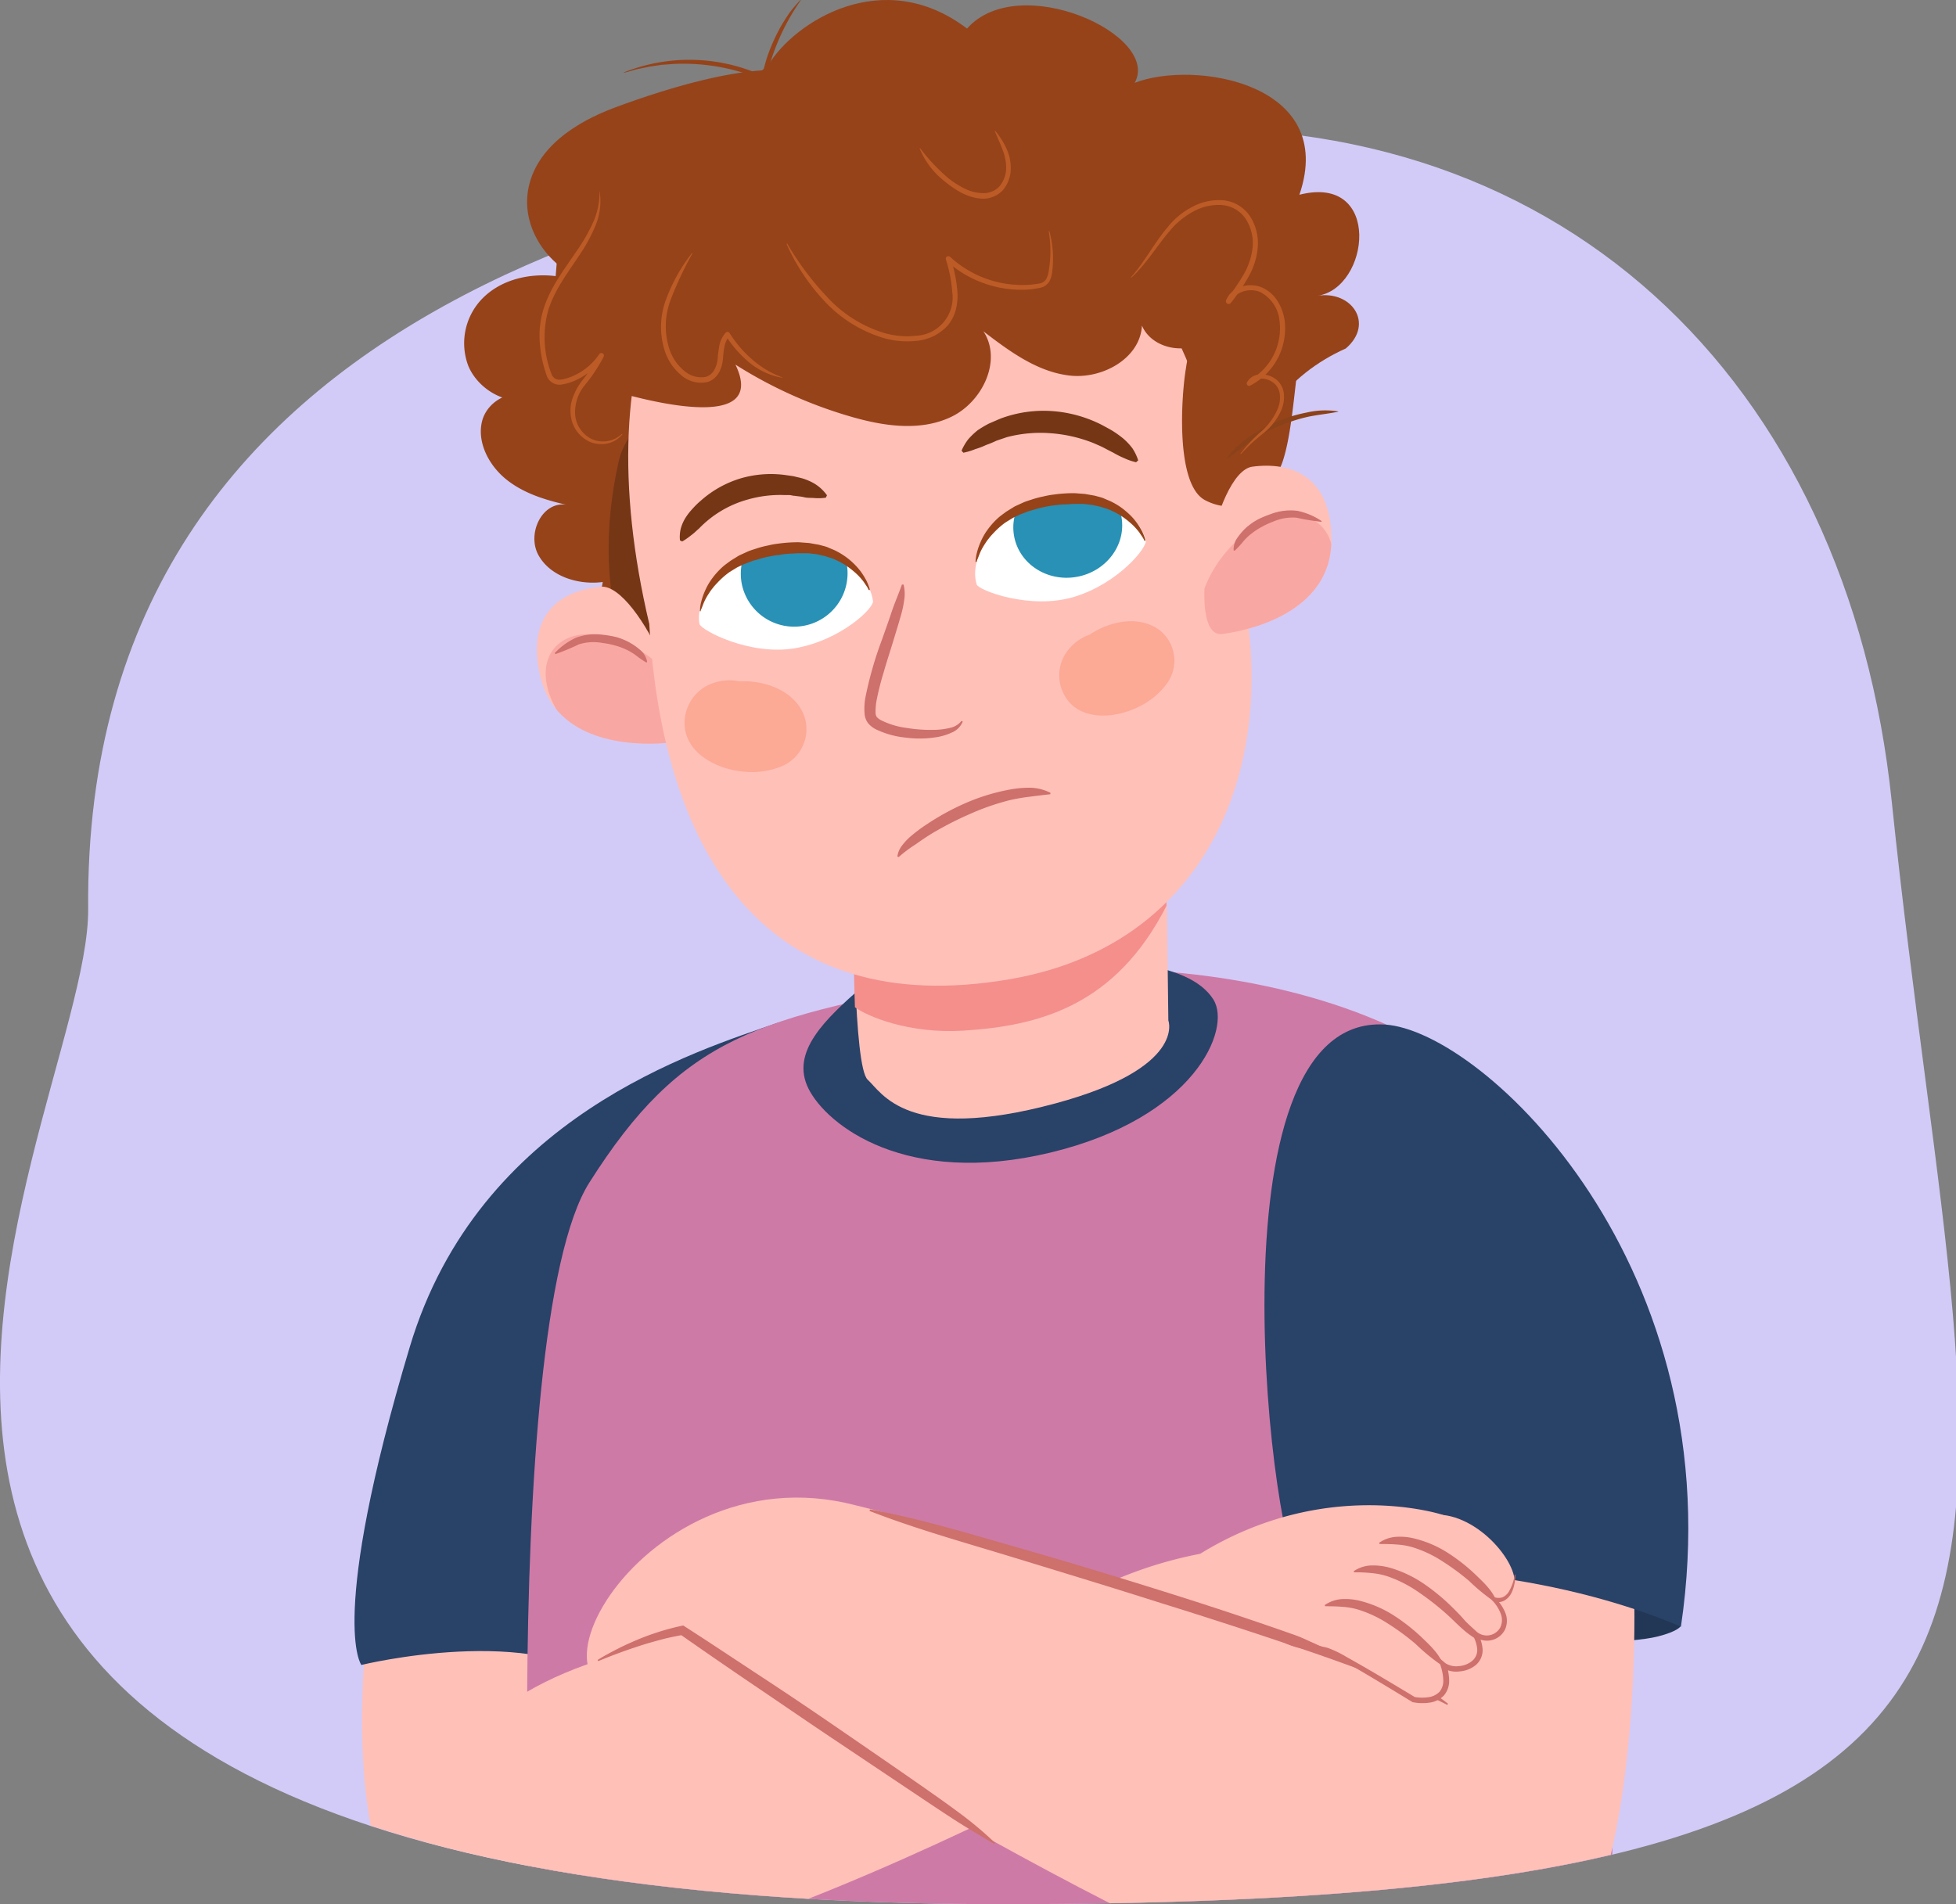 <svg xmlns="http://www.w3.org/2000/svg" xmlns:xlink="http://www.w3.org/1999/xlink" width="380" height="370" viewBox="0 0 380 370"><rect x="0" y="0" width="380" height="370" fill="#808080" stroke="none"/><defs><clipPath id="a"><path d="M367.53,154.91C359.05,72.7,280.43-40,196-33,113.87-26.17,16.16,57,17.13,175.73,17.49,220.48-82.08,370,194.87,370,422.38,370,383.78,312.51,367.53,154.91Z" fill="none"/></clipPath><clipPath id="b"><path d="M116.68,114c-7.54.71-14.69,5.24-11.67,17.62s17.19,13.43,24.72,12.72S124.22,113.3,116.68,114Z" fill="#ffc0b8"/></clipPath><clipPath id="c"><path d="M243.3,90.68c7.5-1,15.5,1.77,15.35,14.51s-13.69,17-21.19,18S235.8,91.69,243.3,90.68Z" fill="#ffc0b8"/></clipPath><clipPath id="d"><path d="M189.75,113.58c.36,1.12,10.43,5,19,2.37s14.23-9.65,13.86-11c-2-7-11.55-10-20.16-7.37S188,107.91,189.75,113.58Z" fill="#fff"/></clipPath><clipPath id="e"><path d="M135.89,121.23c.21,1.16,9.73,6.26,18.6,4.72s15.32-7.8,15.11-9.17c-1.09-7.24-10.21-11.36-19.08-9.82S134.83,115.39,135.89,121.23Z" fill="#fff"/></clipPath></defs><path d="M367.53,155.86C359.05,74,302.66,18.6,218.23,25.6c-82.13,6.8-202.07,32.72-201.1,151C17.49,221.13-82.08,370,194.87,370,422.38,370,383.78,312.76,367.53,155.86Z" fill="#d2cbf7"/><g clip-path="url(#a)"><path d="M102.24,380.41c-34.87,8.35-36.75-44.39-26.39-94,11.59-55.39,58.44-74.63,58.44-74.63,9.3,6-12.19,113.68-12.19,113.68S113.08,377.82,102.24,380.41Z" fill="#ffc0b8"/><path d="M70.2,323.52s33.93-8.31,48.82,4.23c6.87,5.79,36-130.37,32.23-129.06-16,5.52-58.23,18.33-71.63,63C63.65,315,70.2,323.52,70.2,323.52Z" fill="#294268"/><path d="M114.5,229.78c17.9-28.26,32.47-32.42,75.39-39.62s109.84,5.61,114,50.9,29.57,193-26,194.11-166.8-10.67-171-18.88S96.59,258,114.5,229.78Z" fill="#ce7aa6"/><path d="M116.17,322.68S228,302.53,241.52,306s.34,21.55.34,21.55-126,72.79-154.79,51.66C87.07,379.2,66.59,338.94,116.17,322.68Z" fill="#ffc0b8"/><path d="M167.66,191.59c-7.32,6.43-14.17,12.8-10.59,19.95s19,19.16,47,12.42,35.24-24,31.67-29.73C226.06,178.79,167.66,191.59,167.66,191.59Z" fill="#294268"/><path d="M165.87,174.44s-.09,32.84,2.7,35.36,7.62,12.4,36.52,4.59c25.45-6.89,21.89-16.1,21.89-16.1l-.53-43Z" fill="#ffc0b8"/><path d="M165.84,180.47v2c.79-.83,1.71-1.8,2.74-2.86Z" fill="none"/><path d="M187.21,200.26c14.48-.91,29.46-4.7,39.4-24.24l-.18-14.7-57.85,18.29c-1,1.06-2,2-2.74,2.86,0,2.7.07,7.81.25,13.25C168.43,197.43,176.46,200.93,187.21,200.26Z" fill="#f48f8c"/><path d="M303.23,319.35S317,319.26,322,318c4-1,4.5-2,4.5-2l-13.15-13.57Z" fill="#223756"/><path d="M317.37,305.7s4.47,92.31-34.55,88.47c-51.39-5.06-139.42-70.91-152.5-66.78-35.85,11.33-7.55-46.23,35.85-34.91,34.55,8.43,89.69,28.38,89.69,28.38l5.06-22.75Z" fill="#ffc0b8"/><path d="M269,199.08c19.15,1.12,67.94,47.17,57.56,117-24.76-10.58-57.12-13.18-73.6-9.43C247.36,304,233.76,197,269,199.08Z" fill="#294268"/><path d="M280.34,294.37s-22.65-7.55-47.18,7.55a81.05,81.05,0,0,0-23.59,8.49l37.74,11.32L280.8,305Z" fill="#ffc0b8"/><path d="M169,293.29c9.77,1.8,19.23,4.7,28.74,7.42s19,5.6,28.41,8.55,18.84,6.08,28.16,9.43c4.66,1.67,9.31,3.38,13.89,5.29,2.29,1,4.55,2,6.77,3.13,1.1.58,2.21,1.15,3.27,1.82l1.58,1c.51.36,1,.75,1.5,1.12l-.16.23a61.21,61.21,0,0,0-6.71-3c-2.29-.91-4.58-1.79-6.9-2.64-4.61-1.73-9.24-3.42-13.91-5q-14-4.77-28.17-9.17c-9.42-3-18.87-5.87-28.31-8.76s-19-5.53-28.23-9.11Z" fill="#ce706b"/><path d="M116.1,322.55c1.24-.79,2.54-1.47,3.84-2.14s2.65-1.27,4-1.84a49.17,49.17,0,0,1,8.46-2.65l.33-.07.33.21c5.15,3.31,10.23,6.71,15.35,10.07s10.19,6.79,15.23,10.26,10.09,6.93,15.11,10.43c2.51,1.75,5,3.5,7.48,5.34a72.19,72.19,0,0,1,7.07,5.92l-.18.21c-2.61-1.57-5.27-3.11-7.83-4.77s-5.11-3.37-7.65-5.07l-15.25-10.21c-5.1-3.4-10.13-6.87-15.2-10.3s-10.11-6.9-15.12-10.41l.65.14c-1.4.25-2.8.53-4.19.9s-2.77.75-4.14,1.2c-2.75.88-5.48,1.89-8.16,3Z" fill="#ce706b"/><path d="M280.34,294.37c8.49.95,16.23,11.68,13.3,14.93-2.32,2.56-7.08,2.74-11.47-.25s-23.66-10.93-21.65-13.73S276,293.89,280.34,294.37Z" fill="#ffc0b8"/><ellipse cx="279.85" cy="308.55" rx="6.3" ry="14.05" transform="translate(-132.61 366.8) rotate(-55.83)" fill="#ffc0b8"/><ellipse cx="275.1" cy="314.82" rx="6.3" ry="14.65" transform="translate(-139.89 365.62) rotate(-55.83)" fill="#ffc0b8"/><path d="M270.42,314.81c7.23,4.91,12.53,10.86,10.47,13.66-3.17,4.3-8.1-.13-16.59-4.85-7.64-4.24-20.83-8.44-18.87-11.32C253,304.75,263.2,309.9,270.42,314.81Z" fill="#ffc0b8"/><path d="M280.24,323.7a38.42,38.42,0,0,1-5.22-4.26,46.67,46.67,0,0,0-5.32-3.92,23.32,23.32,0,0,0-5.85-2.76,13.87,13.87,0,0,0-3.13-.54c-1.05-.09-2.11-.11-3.29-.11l-.07-.23a6.68,6.68,0,0,1,3.36-1.16,11.88,11.88,0,0,1,3.57.36,22.3,22.3,0,0,1,6.44,2.79,37.18,37.18,0,0,1,5.45,4.27c1.64,1.59,3.37,3.15,4.25,5.4Z" fill="#ce706b"/><path d="M286.39,318.24c-2.08-1.29-3.56-3-5.3-4.56a51.86,51.86,0,0,0-5.4-4.24,24.7,24.7,0,0,0-6-3.1,13.88,13.88,0,0,0-3.22-.67,28.48,28.48,0,0,0-3.4-.15l-.07-.23a6.51,6.51,0,0,1,3.51-1.11,12.3,12.3,0,0,1,3.68.5,23.06,23.06,0,0,1,6.55,3.15,39.77,39.77,0,0,1,5.5,4.58c1.67,1.69,3.41,3.35,4.3,5.68Z" fill="#ce706b"/><path d="M290.62,311.43a37.73,37.73,0,0,1-5.18-4.21,45.77,45.77,0,0,0-5.27-3.88,22.84,22.84,0,0,0-5.8-2.71,13.77,13.77,0,0,0-3.1-.52c-1-.08-2.1-.09-3.27-.1l-.07-.23a6.57,6.57,0,0,1,3.33-1.16,11.61,11.61,0,0,1,3.53.33,21.63,21.63,0,0,1,6.41,2.74,35.21,35.21,0,0,1,5.4,4.23c1.63,1.57,3.35,3.12,4.21,5.36Z" fill="#ce706b"/><path d="M294.39,306a8.16,8.16,0,0,1-.19,1.84,6.56,6.56,0,0,1-.62,1.79,3.48,3.48,0,0,1-1.4,1.42,3,3,0,0,1-2,.18l.38-.66a8.39,8.39,0,0,1,1.85,2.74,4.1,4.1,0,0,1-.08,3.44,3.91,3.91,0,0,1-2.82,2,4,4,0,0,1-3.35-1l.77-.62a7.48,7.48,0,0,1,1.09,3.18,3.78,3.78,0,0,1-1.33,3.24,5.65,5.65,0,0,1-3.21,1.23,4.83,4.83,0,0,1-3.4-.85l.89-.58a11,11,0,0,1,.56,3,4.4,4.4,0,0,1-1,3.08,4.76,4.76,0,0,1-2.89,1.42,9.36,9.36,0,0,1-3.08-.08h-.09l-.09-.05c-4.4-2.69-8.82-5.38-13.3-7.93a22.43,22.43,0,0,0-3.37-1.67,20.77,20.77,0,0,0-3.72-.65,13.51,13.51,0,0,1-7.19-3l.08-.11a23,23,0,0,0,3.51,1.53,16.49,16.49,0,0,0,3.7.72,17.36,17.36,0,0,1,3.91.61,21.47,21.47,0,0,1,3.57,1.73c4.53,2.53,8.95,5.19,13.38,7.86l-.17-.07a8.61,8.61,0,0,0,2.68.05,3.65,3.65,0,0,0,2.21-1.07,3.37,3.37,0,0,0,.72-2.31,9.67,9.67,0,0,0-.5-2.68l-.54-1.78,1.42,1.2a3.88,3.88,0,0,0,2.6.6,4.61,4.61,0,0,0,2.61-1,2.74,2.74,0,0,0,1-2.38,6.64,6.64,0,0,0-.94-2.74l-1.48-2.7,2.25,2.07a3,3,0,0,0,2.52.75,3,3,0,0,0,2.13-1.51,3.35,3.35,0,0,0,.09-2.69,7.42,7.42,0,0,0-1.59-2.5l-.86-1,1.25.32a2.59,2.59,0,0,0,1.56,0,2.84,2.84,0,0,0,1.21-1.08,8.94,8.94,0,0,0,1.15-3.36Z" fill="#ce706b"/><path d="M127.48,118.51c-2.58,4-10.34,3.12-13.53-.62a6.36,6.36,0,0,0,3.14-4.8c-4.64.61-10.1-1-12.45-5.16s.63-10.52,5.33-9.86c-4.15-.95-8.38-2.26-11.72-5s-5.6-7.18-4.6-11.21,6-6.69,9.73-4.49C98.72,79,93,75.84,91,71.15a12.43,12.43,0,0,1,3.14-13.56c3.56-3.32,8.81-4.54,13.81-3.94l.83-10.27a7.43,7.43,0,0,1,1.11-4c1.84-2.4,5.79-1.61,8.54,0C124,42.56,128,48,131.09,53.58a68.24,68.24,0,0,1,8.21,29.71c.27,7.25-.62,14.7,1.92,21.61,2.33,6.31,1.6,6.67,5,11.79C141.94,115.59,132.42,110.88,127.48,118.51Z" fill="#96431a"/><path d="M241.1,73.32s5.86,55.69-7.29,70-86.63,16.79-86.63,16.79-37.79-22.13-27-70.39C126.66,60.6,226.67,68,241.1,73.32Z" fill="#753616"/><path d="M245.91,96.36c-5.46-12.84,4.48-23.72,15.55-28.65,5.64-4.85,1.08-11.38-5.62-10.22,10.29-1.34,12.79-23.77-3.4-19.65,7.45-21.76-20.51-26.22-32-21.74,5.16-9.3-22.51-21.91-32.57-10.55-16.38-12.45-33.57-1.21-38.55,7-9.67,8.6-15.45,11.41-12.37,28,2.86,16.86,22,22.13,34.44,30.51C203.21,100.61,205.26,98.46,245.91,96.36Z" fill="#96431a"/><path d="M116.68,114c-7.54.71-14.69,5.24-11.67,17.62s17.19,13.43,24.72,12.72S124.22,113.3,116.68,114Z" fill="#ffc0b8"/><g clip-path="url(#b)"><ellipse cx="120.32" cy="136.27" rx="10.43" ry="16.32" transform="translate(-61.27 144.73) rotate(-51.22)" fill="#f48f8c" opacity="0.5"/></g><path d="M107.78,126.9a13.14,13.14,0,0,1,4.16-3,10.88,10.88,0,0,1,5.25-.55,19.5,19.5,0,0,1,2.57.45,12.39,12.39,0,0,1,2.47,1,12.09,12.09,0,0,1,2.17,1.52,3.83,3.83,0,0,1,1.33,2.31l-.17.1a18.66,18.66,0,0,1-2-1.37,10.61,10.61,0,0,0-2-1.18,12.28,12.28,0,0,0-2.2-.79,16,16,0,0,0-2.33-.46,9.56,9.56,0,0,0-4.59.28,44,44,0,0,1-4.54,1.89Z" fill="#ce706b"/><path d="M237.61,101.25c13.93,38.21,2.1,81.47-41.31,89-47.53,8.24-67.51-24.23-70.16-69-12.83-54.36,5.49-89.47,41.14-95.65S236.28,60.1,237.61,101.25Z" fill="#ffc0b8"/><path d="M230.43,71.38a12.39,12.39,0,0,1,2.17-5.66c1.6-2,4.13-2.9,6.52-3.74,4.87-1.71,10.15-3.43,15.08-1.9-2.52,7.5-2.48,22-5,29.55-1.8,5.37-7.9,11.35-15.1,7.55C228.22,94.07,229.54,76.35,230.43,71.38Z" fill="#96431a"/><path d="M243.3,90.68c7.5-1,15.5,1.77,15.35,14.51s-13.69,17-21.19,18S235.8,91.69,243.3,90.68Z" fill="#ffc0b8"/><g clip-path="url(#c)"><ellipse cx="245.95" cy="114.39" rx="16.26" ry="10.52" transform="translate(3.07 235.16) rotate(-51.38)" fill="#f48f8c" opacity="0.5"/></g><path d="M256.71,101.4a46.22,46.22,0,0,1-4.85-.81,9.51,9.51,0,0,0-4.53.77,16.42,16.42,0,0,0-2.17,1,12.09,12.09,0,0,0-1.95,1.27,9.86,9.86,0,0,0-1.69,1.6,18,18,0,0,1-1.66,1.79l-.19-.06a3.79,3.79,0,0,1,.78-2.54,11.5,11.5,0,0,1,1.77-2,12.42,12.42,0,0,1,2.18-1.5,19.76,19.76,0,0,1,2.4-1,10.79,10.79,0,0,1,5.25-.66,13.14,13.14,0,0,1,4.72,2Z" fill="#ce706b"/><path d="M174.34,166.44a4.25,4.25,0,0,1,.87-2.09,11.31,11.31,0,0,1,1.46-1.62,30,30,0,0,1,3.4-2.57,48.57,48.57,0,0,1,7.42-4.07,39.32,39.32,0,0,1,8.12-2.56,21.81,21.81,0,0,1,4.27-.47,9.21,9.21,0,0,1,4.21,1l-.05.27c-1.43.16-2.74.31-4.06.49a35.3,35.3,0,0,0-3.94.69,47.73,47.73,0,0,0-7.64,2.67,65,65,0,0,0-7.24,3.71c-1.16.69-2.28,1.47-3.37,2.24a25.09,25.09,0,0,0-3.19,2.4Z" fill="#ce706b"/><path d="M225.4,122.55c-4-3.11-9.76-1.89-13.76.8l-.54.2a9.22,9.22,0,0,0-3.66,2.85,7.89,7.89,0,0,0-.56,8.85c2.92,5,9.92,4.35,14.38,2.06a14.37,14.37,0,0,0,5.56-4.66A7.54,7.54,0,0,0,225.4,122.55Z" fill="#fca995"/><path d="M156.22,139.06c-1.88-4.9-7.65-6.91-12.64-6.67l-.59-.11a9.57,9.57,0,0,0-4.77.57A8.18,8.18,0,0,0,133,140.4c-.07,6,6.48,9.19,11.66,9.55a15.13,15.13,0,0,0,7.44-1.16A7.82,7.82,0,0,0,156.22,139.06Z" fill="#fca995"/><path d="M132.1,105a6.74,6.74,0,0,1,.17-2.34,8,8,0,0,1,.92-2.07,11.41,11.41,0,0,1,1.39-1.77,14.92,14.92,0,0,1,1.61-1.57A20.55,20.55,0,0,1,144,92.92a20.94,20.94,0,0,1,8.9-.57l1.1.16c.36.06.72.17,1.08.25a9.72,9.72,0,0,1,2.1.68,8.18,8.18,0,0,1,3.48,2.8l-.23.47a10.28,10.28,0,0,1-2.19.07c-.68-.06-1.35,0-2-.16s-1.26-.18-1.88-.28c-.31,0-.61-.11-.93-.14l-.93,0a22.77,22.77,0,0,0-7.32.89,20.79,20.79,0,0,0-9.39,5.62c-.49.4-.9.86-1.47,1.26a13.85,13.85,0,0,1-1.79,1.25Z" fill="#753616"/><path d="M175.54,113.59a7.36,7.36,0,0,1,.12,3,19.22,19.22,0,0,1-.6,2.87c-.53,1.87-1.1,3.7-1.66,5.54s-1.16,3.65-1.68,5.48a55.68,55.68,0,0,0-1.39,5.44,11.93,11.93,0,0,0-.23,2.58,1.53,1.53,0,0,0,.22.8,3,3,0,0,0,.83.64,15.76,15.76,0,0,0,5.15,1.53,28.55,28.55,0,0,0,5.54.34,13.51,13.51,0,0,0,2.7-.37,3.83,3.83,0,0,0,2.25-1.36l.25.12a3.91,3.91,0,0,1-2.15,2.15,11.08,11.08,0,0,1-2.89.88,20.53,20.53,0,0,1-6,.1,17.29,17.29,0,0,1-5.87-1.63,5,5,0,0,1-1.43-1.11,3.46,3.46,0,0,1-.73-1.87,12.09,12.09,0,0,1,.15-3.16,71.92,71.92,0,0,1,3.21-11.23c.64-1.81,1.29-3.62,1.89-5.42s1.37-3.53,2-5.33Z" fill="#ce706b"/><path d="M189.75,113.58c.36,1.12,10.43,5,19,2.37s14.23-9.65,13.86-11c-2-7-11.55-10-20.16-7.37S188,107.91,189.75,113.58Z" fill="#fff"/><g clip-path="url(#d)"><path d="M197,104.1c.93,5.41,6.37,9,12.13,8s9.68-6.19,8.75-11.6-6.38-9-12.14-8S196.05,98.7,197,104.1Z" fill="#2891b5"/></g><path d="M189.75,109.13s0-.17.14-.46.28-.73.5-1.26a11.27,11.27,0,0,1,1-1.8,7.8,7.8,0,0,1,.72-1c.26-.35.56-.68.87-1a16,16,0,0,1,2.23-2c.43-.29.9-.56,1.36-.85s1-.49,1.5-.75l1.63-.63c.56-.18,1.16-.32,1.73-.51a17.65,17.65,0,0,1,1.81-.42l.92-.18.92-.11A18.16,18.16,0,0,1,207,98c.59,0,1.18-.08,1.77-.08s1.2,0,1.79,0l1.72.21,1.62.37c.51.18,1,.29,1.51.5a15.75,15.75,0,0,1,2.62,1.38,17.46,17.46,0,0,1,2,1.61,12.34,12.34,0,0,1,1.35,1.53c.31.48.59.85.74,1.12l.21.43.22,0s-.05-.17-.12-.48a11.89,11.89,0,0,0-.52-1.29,13.68,13.68,0,0,0-1.14-1.83,12.12,12.12,0,0,0-1.89-2,12.63,12.63,0,0,0-2.72-1.86c-.51-.29-1.09-.48-1.65-.74s-1.19-.36-1.8-.55l-1.92-.34-2-.15a27.32,27.32,0,0,0-4,.26,15.11,15.11,0,0,0-2,.36,18.76,18.76,0,0,0-2,.5c-.63.22-1.27.39-1.88.64l-1.77.81-1.62,1c-.49.37-1,.72-1.44,1.09a14.65,14.65,0,0,0-2.22,2.44,12,12,0,0,0-1.37,2.42,12.58,12.58,0,0,0-.69,2,8.81,8.81,0,0,0-.28,1.86Z" fill="#96431a"/><path d="M135.89,121.23c.21,1.16,9.73,6.26,18.6,4.72s15.32-7.8,15.11-9.17c-1.09-7.24-10.21-11.36-19.08-9.82S134.83,115.39,135.89,121.23Z" fill="#fff"/><g clip-path="url(#e)"><path d="M144.1,113.42a10.38,10.38,0,1,0,8.41-12.26A10.51,10.51,0,0,0,144.1,113.42Z" fill="#2891b5"/></g><path d="M136.11,118.79s0-.17.14-.46.28-.73.5-1.26a11.27,11.27,0,0,1,1-1.8,7.8,7.8,0,0,1,.72-1c.26-.35.56-.68.87-1a16,16,0,0,1,2.23-2c.43-.29.9-.56,1.36-.85s1-.49,1.5-.75l1.63-.63c.56-.18,1.16-.32,1.73-.51a17.65,17.65,0,0,1,1.81-.42l.92-.18.92-.11a18.16,18.16,0,0,1,2-.24c.59,0,1.18-.08,1.77-.08s1.2,0,1.79,0l1.72.2,1.62.38c.51.18,1,.29,1.52.5a16,16,0,0,1,2.61,1.38,17.46,17.46,0,0,1,2,1.61,12.34,12.34,0,0,1,1.35,1.53c.31.48.59.85.74,1.12l.21.43.22,0s0-.17-.12-.48a11.89,11.89,0,0,0-.52-1.29,14.59,14.59,0,0,0-1.13-1.83,13.78,13.78,0,0,0-4.62-3.9c-.51-.29-1.09-.48-1.65-.74s-1.19-.36-1.8-.55l-1.92-.34-2-.15a27.32,27.32,0,0,0-4,.26,15.11,15.11,0,0,0-2,.36,18.76,18.76,0,0,0-2,.5c-.63.22-1.27.39-1.88.64l-1.77.81-1.62,1c-.49.37-1,.72-1.44,1.09a15.09,15.09,0,0,0-2.22,2.44,12,12,0,0,0-1.37,2.42,12.58,12.58,0,0,0-.69,2,8.81,8.81,0,0,0-.28,1.86Z" fill="#96431a"/><path d="M220.71,89.82a11.65,11.65,0,0,1-2.34-.81,16.74,16.74,0,0,1-2-1q-1-.51-1.92-1c-.64-.34-1.32-.6-2-.91a28,28,0,0,0-8.36-1.92,25.65,25.65,0,0,0-8.5.77l-2,.68a18.66,18.66,0,0,1-2,.83,14,14,0,0,1-2.09.8,12.9,12.9,0,0,1-2.34.71l-.36-.39a10.36,10.36,0,0,1,1.31-2.23,14.44,14.44,0,0,1,1.83-1.75,22.54,22.54,0,0,1,2.17-1.29c.78-.33,1.55-.68,2.33-1a23.92,23.92,0,0,1,10-1.43,25.15,25.15,0,0,1,9.67,2.71c.73.41,1.49.78,2.19,1.23a19.72,19.72,0,0,1,2,1.46A12.45,12.45,0,0,1,220,87.11a9.53,9.53,0,0,1,1.12,2.34Z" fill="#753616"/><path d="M119.44,20.9C112.06,23.65,104,28.62,102.58,37c-1.21,7.44,3.89,14.52,10.22,17.09S126.3,55.66,133,54c8-2,16.06-5.2,22.33-11.19,8-7.64,14.4-22.56,4.44-27.53C150,10.35,129.23,17.27,119.44,20.9Z" fill="#96431a"/><path d="M142.88,70.85A87,87,0,0,0,165.11,80.9c6.44,1.89,13.62,3,19.69.1s9.95-11,6.25-16.62c5.06,3.87,10.46,7.89,16.8,8.6s13.67-3.36,14-9.72c1.78,4.22,7.72,5.63,11.69,3.35s5.83-7.3,5.29-11.85-3.1-8.65-6.24-12c-11.41-12.18-29-22.61-45.68-23.91C169.61,17.5,149.68,25.51,137.59,38c-6,6.19-11.55,12.86-17.48,19.07-5,5.24-5,17.65-5,17.65S150.58,86.87,142.88,70.85Z" fill="#96431a"/><path d="M158.19,21.76q-1-.77-1.95-1.56l-2-1.42-2.09-1.3-2.18-1.14a39.52,39.52,0,0,0-19-3.92l-2.46.18-2.43.37-2.43.5c-.79.24-1.59.46-2.41.67l0-.09a34.36,34.36,0,0,1,37,7.65Z" fill="#96431a"/><path d="M147.54,24.07a29.18,29.18,0,0,1-.17-3.24c0-1.09.12-2.17.23-3.25A36.75,36.75,0,0,1,149,11.2a37,37,0,0,1,2.66-6c.55-.94,1.13-1.86,1.75-2.75A27.45,27.45,0,0,1,155.5,0l.07.05a43.11,43.11,0,0,0-5.7,11.44,43.52,43.52,0,0,0-2.24,12.59Z" fill="#96431a"/><path d="M238.18,89.25a15.5,15.5,0,0,1,4.4-4.29,29,29,0,0,1,5.37-3,29.66,29.66,0,0,1,5.91-1.8,16,16,0,0,1,6.13-.22V80c-2,.41-4,.59-5.94,1a33.27,33.27,0,0,0-10.93,4.69c-1.67,1.1-3.14,2.43-4.84,3.58Z" fill="#8c4219"/><path d="M151.87,73.39a13.86,13.86,0,0,1-6.28-2.93A22,22,0,0,1,141,65.21l.75.07c-1.09,1.13-1.15,2.78-1.31,4.51a6.47,6.47,0,0,1-.78,2.63,4.76,4.76,0,0,1-.91,1.1,3.63,3.63,0,0,1-1.31.71,5.84,5.84,0,0,1-5.2-1.41,10.22,10.22,0,0,1-3-4.37,15.21,15.21,0,0,1,.17-10.31,33.29,33.29,0,0,1,5-8.94.06.06,0,0,1,.09,0,.08.08,0,0,1,0,.08,68.38,68.38,0,0,0-4.28,9.16,14.4,14.4,0,0,0-.08,9.67,9.16,9.16,0,0,0,2.74,3.9,5,5,0,0,0,4.24,1.22,2.88,2.88,0,0,0,1.64-1.33,5.49,5.49,0,0,0,.66-2.22,24.91,24.91,0,0,1,.34-2.57A5.18,5.18,0,0,1,141,64.63h0a.47.47,0,0,1,.67,0l.07.09a22.7,22.7,0,0,0,4.36,5.1,18.44,18.44,0,0,0,5.78,3.47.06.06,0,0,1,0,.12Z" fill="#bc5b26"/><path d="M153,47.45a57.43,57.43,0,0,0,7.84,10.42,24.87,24.87,0,0,0,10.81,6.79,15.67,15.67,0,0,0,6.3.58,7.45,7.45,0,0,0,7.05-8.5,27.41,27.41,0,0,0-1.24-6.32.5.5,0,0,1,.34-.62.49.49,0,0,1,.49.11,20.61,20.61,0,0,0,13.63,5.46,18.28,18.28,0,0,0,3.71-.28,1.89,1.89,0,0,0,1.31-.85,4.54,4.54,0,0,0,.51-1.68,23.16,23.16,0,0,0,0-7.57.08.08,0,0,1,.06-.08.08.08,0,0,1,.07.05,20.2,20.2,0,0,1,.55,7.71,5.15,5.15,0,0,1-.56,2,2.76,2.76,0,0,1-1.78,1.25,16.87,16.87,0,0,1-3.92.38,21.45,21.45,0,0,1-7.67-1.5,21.13,21.13,0,0,1-6.64-4.14l.82-.51A28.3,28.3,0,0,1,186,56.69a11.32,11.32,0,0,1-.29,3.42,7.89,7.89,0,0,1-1.58,3.12,9.25,9.25,0,0,1-6.1,3,16.46,16.46,0,0,1-6.7-.65,25.83,25.83,0,0,1-11.19-7.1,39.82,39.82,0,0,1-7.3-11,.07.07,0,0,1,0-.09A.06.06,0,0,1,153,47.45Z" fill="#bc5b26"/><path d="M178.76,28.8a36,36,0,0,0,5.36,5.72,16.84,16.84,0,0,0,3.25,2.1,8.34,8.34,0,0,0,3.6.91,4.2,4.2,0,0,0,3.19-1.31,5.58,5.58,0,0,0,1.3-3.35,9.2,9.2,0,0,0-.66-3.7c-.44-1.21-1-2.41-1.52-3.65a.07.07,0,0,1,0-.09.07.07,0,0,1,.07,0,15,15,0,0,1,2.17,3.41,9.06,9.06,0,0,1,.84,4.07,6.52,6.52,0,0,1-1.49,4A5.24,5.24,0,0,1,191,38.61c-2.93-.07-5.38-1.67-7.45-3.35a15.61,15.61,0,0,1-4.88-6.39.07.07,0,0,1,0-.09A.08.08,0,0,1,178.76,28.8Z" fill="#bc5b26"/><path d="M219.76,53.83c2.66-3,4.43-6.55,7.05-9.65a14.69,14.69,0,0,1,4.67-3.9,11,11,0,0,1,6-1.38A7.05,7.05,0,0,1,242.83,42a9.6,9.6,0,0,1,1.52,6,13.89,13.89,0,0,1-1.84,5.86,37.82,37.82,0,0,1-3.39,5,.53.53,0,0,1-.75.1.54.54,0,0,1-.18-.61h0a4.59,4.59,0,0,1,3-2.66,5.83,5.83,0,0,1,4,.18,6.89,6.89,0,0,1,3,2.61,9.7,9.7,0,0,1,1.36,3.64,12.49,12.49,0,0,1-6.68,12.81h0a.46.46,0,0,1-.61-.21.47.47,0,0,1,0-.43,3,3,0,0,1,1.21-1.19,3.33,3.33,0,0,1,1.62-.36A4.72,4.72,0,0,1,248,73.79a4.08,4.08,0,0,1,1.43,2.81,6.35,6.35,0,0,1-.47,3,12,12,0,0,1-3.62,4.67,35.09,35.09,0,0,0-4.23,3.93.06.06,0,0,1-.09,0,.08.08,0,0,1,0-.09,27.2,27.2,0,0,1,4-4.26,12.27,12.27,0,0,0,3.26-4.54,5.64,5.64,0,0,0,.36-2.65,3.3,3.3,0,0,0-1.16-2.22,3.87,3.87,0,0,0-2.39-.87,2.17,2.17,0,0,0-2,1.07l-.62-.63a11.51,11.51,0,0,0,6.09-11.81,7,7,0,0,0-3.74-5.45c-2-.87-4.82-.11-5.61,1.9l-.92-.52a37.24,37.24,0,0,0,3.34-4.84,13.22,13.22,0,0,0,1.74-5.43A8.7,8.7,0,0,0,242,42.52a6.11,6.11,0,0,0-4.64-2.68,10.14,10.14,0,0,0-5.49,1.24,15.18,15.18,0,0,0-4.48,3.63c-2.57,2.95-4.6,6.49-7.56,9.21a.07.07,0,0,1-.1,0A.07.07,0,0,1,219.76,53.83Z" fill="#bc5b26"/><path d="M116.53,37.42a12.38,12.38,0,0,1-.82,6.36,30.94,30.94,0,0,1-3.06,5.67c-2.34,3.55-5,7-6.17,10.94a19.66,19.66,0,0,0,.62,12.17,1.94,1.94,0,0,0,.72,1,1.88,1.88,0,0,0,1.21.19,9.62,9.62,0,0,0,2.83-.94,12.07,12.07,0,0,0,4.57-4h0a.49.49,0,0,1,.69-.13.5.5,0,0,1,.17.6,30.47,30.47,0,0,1-3.63,5.5,8.3,8.3,0,0,0-1.93,5.71A5.78,5.78,0,0,0,115,85.33a5.33,5.33,0,0,0,5.8-1,.06.06,0,0,1,.1.08,5,5,0,0,1-2.8,1.74,5.94,5.94,0,0,1-3.36-.23,6.42,6.42,0,0,1-3.87-5.34,7.28,7.28,0,0,1,.44-3.4,12.74,12.74,0,0,1,1.61-3,30,30,0,0,0,3.49-5.34l.87.47a13.19,13.19,0,0,1-4.93,4.33,10.38,10.38,0,0,1-3.18,1.07,2.63,2.63,0,0,1-3-1.84,23.83,23.83,0,0,1-1.31-6.39,17.5,17.5,0,0,1,.75-6.47c1.32-4.21,4-7.65,6.36-11.15a34.85,34.85,0,0,0,3.16-5.44,14.06,14.06,0,0,0,1.34-6.08.07.07,0,0,1,.07-.06A.06.06,0,0,1,116.53,37.42Z" fill="#bc5b26"/></g></svg>